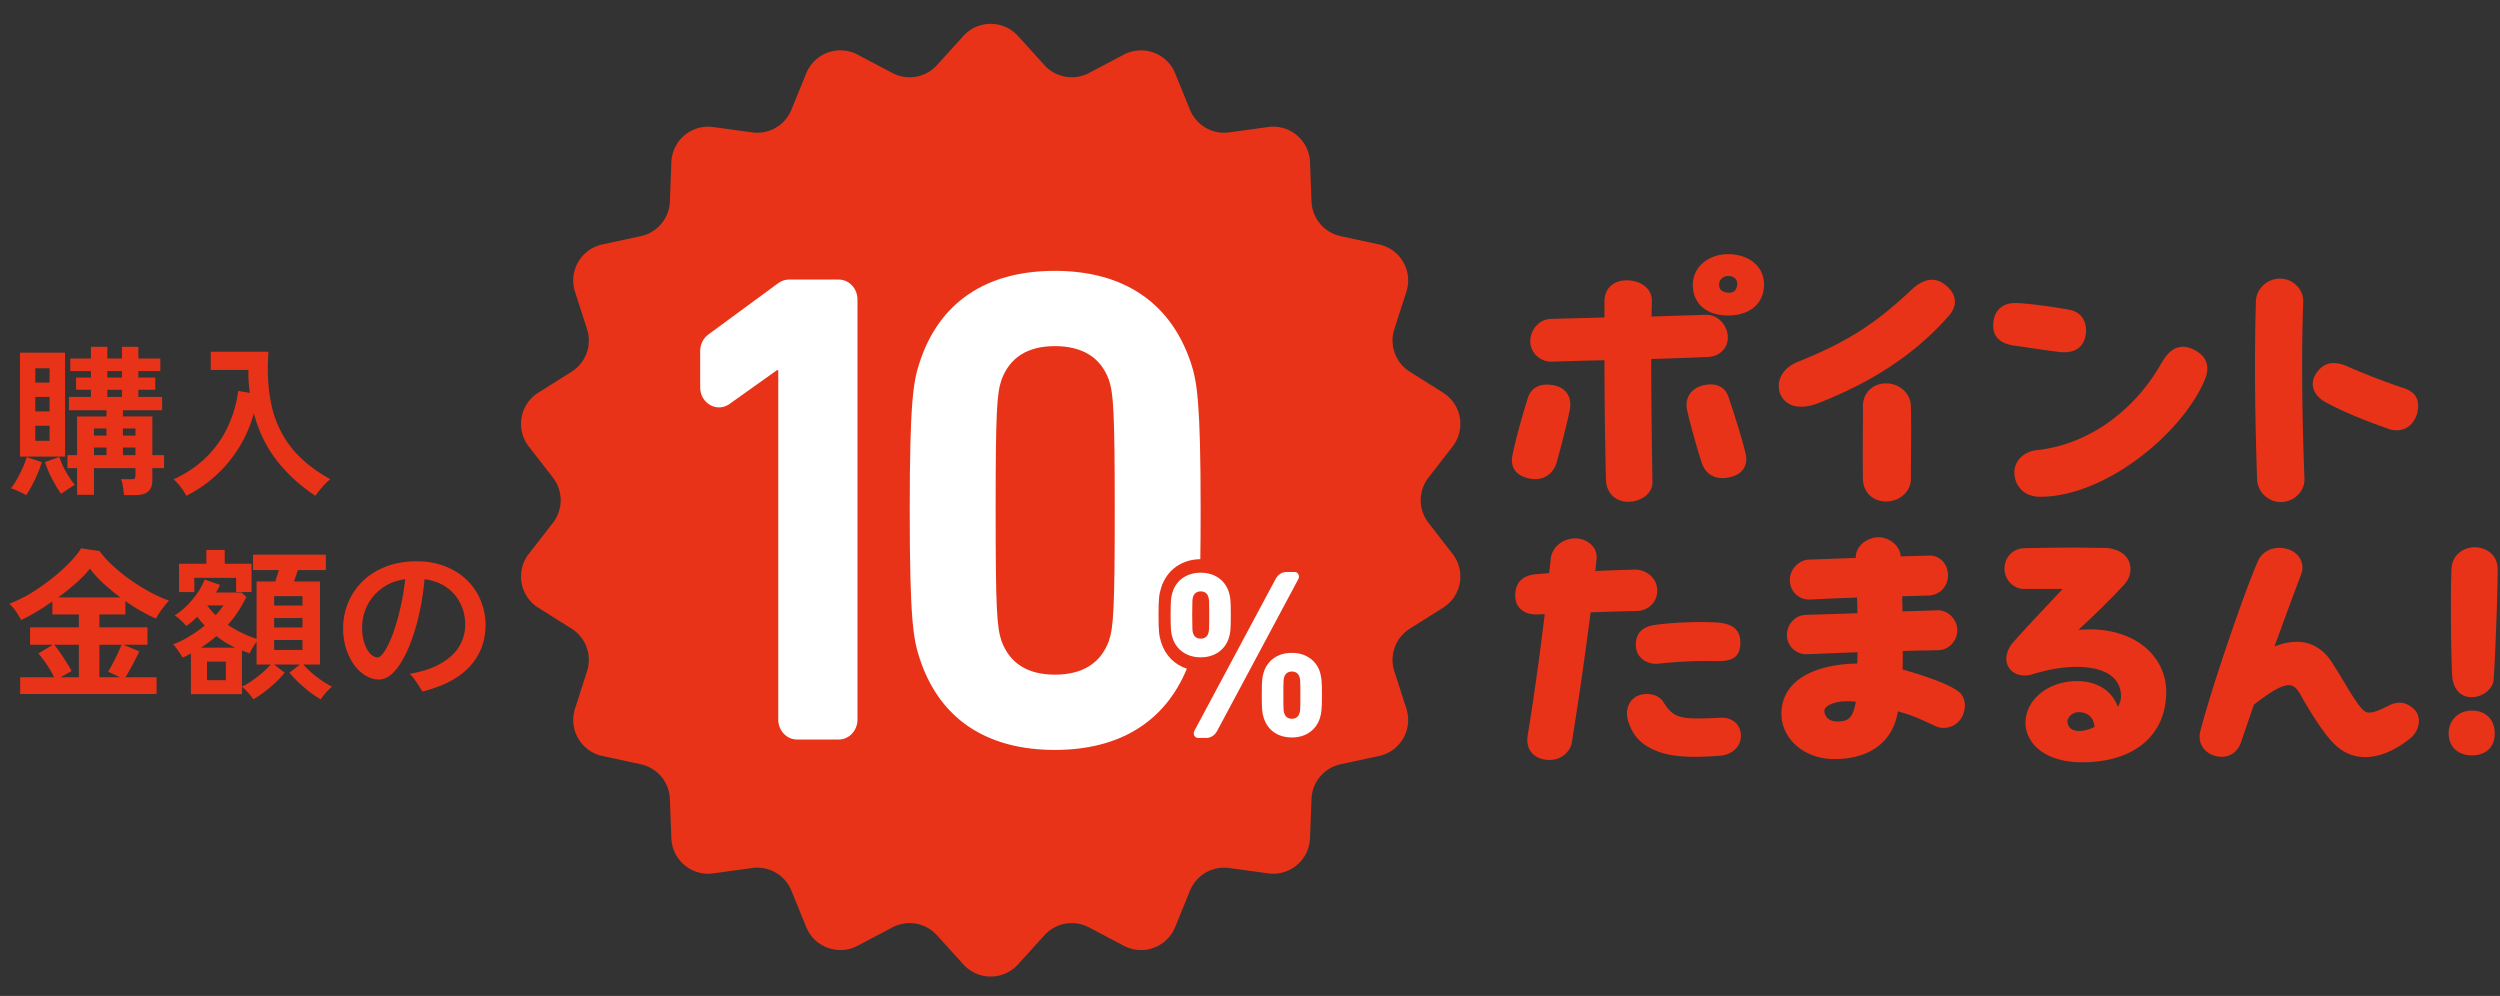 <svg width="246" height="98" viewBox="0 0 246 98" fill="none" xmlns="http://www.w3.org/2000/svg"><rect x="0" y="0" width="246" height="98" fill="#333333" stroke="none"/><path d="M94.798 3.538a3.624 3.624 0 015.372 0l2.605 2.875a3.625 3.625 0 004.378.772l3.431-1.81a3.624 3.624 0 015.048 1.837l1.465 3.592a3.624 3.624 0 003.85 2.223l3.843-.528a3.624 3.624 0 014.115 3.453l.148 3.877a3.624 3.624 0 002.857 3.405l3.792.818a3.624 3.624 0 012.686 4.653l-1.187 3.693a3.625 3.625 0 001.52 4.178l3.284 2.066a3.625 3.625 0 01.933 5.29l-2.379 3.065a3.626 3.626 0 000 4.445l2.379 3.065a3.625 3.625 0 01-.933 5.29l-3.284 2.066a3.625 3.625 0 00-1.52 4.178l1.187 3.693a3.624 3.624 0 01-2.686 4.653l-3.792.818a3.624 3.624 0 00-2.857 3.405l-.148 3.877a3.624 3.624 0 01-4.115 3.453l-3.843-.528a3.624 3.624 0 00-3.85 2.223l-1.465 3.592a3.624 3.624 0 01-5.048 1.838l-3.431-1.811a3.625 3.625 0 00-4.378.772l-2.605 2.875a3.625 3.625 0 01-5.372 0l-2.605-2.875a3.625 3.625 0 00-4.378-.772l-3.43 1.81c-1.896 1-4.24.148-5.05-1.837l-1.463-3.592a3.625 3.625 0 00-3.85-2.223l-3.844.528a3.625 3.625 0 01-4.115-3.453l-.147-3.877a3.625 3.625 0 00-2.858-3.405l-3.792-.819a3.625 3.625 0 01-2.686-4.652l1.187-3.693a3.625 3.625 0 00-1.52-4.178l-3.284-2.066a3.625 3.625 0 01-.933-5.29l2.38-3.065a3.625 3.625 0 000-4.445l-2.38-3.065a3.625 3.625 0 01.933-5.29l3.284-2.066a3.625 3.625 0 001.52-4.178l-1.187-3.693a3.625 3.625 0 012.686-4.652l3.792-.819a3.625 3.625 0 002.858-3.405l.147-3.877a3.625 3.625 0 014.115-3.453l3.844.528a3.625 3.625 0 003.85-2.223l1.464-3.592a3.625 3.625 0 015.048-1.838l3.431 1.81a3.625 3.625 0 004.378-.771l2.605-2.875z" fill="#E83318"/><g clip-path="url(#clip0_796_37238)" fill="#fff"><path d="M68.898 38.12v-3.584c0-.646.298-1.25.798-1.617l6.887-5.06c.31-.228.676-.35 1.052-.35h4.892c1.022 0 1.85.88 1.85 1.966v41.33c0 1.086-.828 1.966-1.85 1.966H78.43c-1.022 0-1.85-.88-1.85-1.965V36.429h-.131l-4.671 3.324c-1.23.874-2.88-.062-2.88-1.633zm45.365 25.1c-.215-.668-.262-1.15-.262-2.703 0-1.556.047-2.037.264-2.709.534-1.7 2.007-2.768 3.846-2.783.021-1.371.032-2.954.032-4.803 0-10.805-.364-12.697-.964-14.53-1.985-5.915-6.613-9.04-13.383-9.04-6.796 0-11.401 3.127-13.316 9.042-.599 1.831-.963 3.723-.963 14.528 0 10.806.364 12.697.963 14.526 1.915 5.917 6.52 9.045 13.316 9.045 6.358 0 10.826-2.757 12.991-7.994-1.202-.39-2.122-1.305-2.524-2.579zm-5.151-.148c-.809 2.199-2.598 3.314-5.316 3.314-2.673 0-4.439-1.115-5.244-3.304-.458-1.348-.582-3.1-.582-12.86s.124-11.512.579-12.849c.808-2.2 2.574-3.314 5.247-3.314 2.718 0 4.507 1.115 5.312 3.304.458 1.348.582 3.1.582 12.86 0 9.758-.124 11.51-.578 12.849z"/><path d="M115.381 62.774c-.15-.465-.193-.791-.193-2.257 0-1.465.043-1.791.193-2.256.365-1.164 1.395-1.908 2.769-1.908 1.373 0 2.403.744 2.768 1.908.15.465.193.79.193 2.256 0 1.466-.043 1.792-.193 2.257-.365 1.163-1.395 1.907-2.768 1.907-1.374 0-2.404-.744-2.769-1.907zm3.52-.465c.064-.187.086-.373.086-1.792s-.022-1.605-.086-1.791c-.108-.35-.387-.535-.751-.535-.365 0-.644.186-.752.535-.064.186-.085.372-.085 1.791 0 1.42.021 1.605.085 1.792.108.349.387.535.752.535.364 0 .643-.186.751-.535zm5.258 6.095c0-1.466.042-1.791.193-2.257.365-1.163 1.373-1.907 2.768-1.907 1.374 0 2.404.744 2.769 1.907.129.466.193.791.193 2.257 0 1.442-.064 1.768-.193 2.233-.365 1.187-1.395 1.931-2.769 1.931-1.395 0-2.403-.744-2.768-1.93-.151-.466-.193-.792-.193-2.234zm2.961 2.326c.365 0 .644-.186.751-.558.065-.163.086-.35.086-1.768 0-1.42-.021-1.605-.086-1.791-.107-.35-.386-.536-.751-.536s-.644.187-.751.536c-.064.186-.086.372-.086 1.79 0 1.42.022 1.606.086 1.769.107.372.386.558.751.558zm-.532-14.447h.818c.32 0 .517.39.353.697l-8.003 14.963c-.223.417-.625.672-1.059.672h-.818c-.32 0-.517-.39-.353-.698l8.003-14.962c.223-.417.625-.672 1.059-.672z"/></g><g clip-path="url(#clip1_796_37238)" fill="#E83318"><path d="M170.047 25.01c-1.98 0-3.473 1.296-3.473 3.016 0 1.804 1.272 2.96 3.32 3.016l.162.003c1.109 0 2.06-.334 2.689-.946.545-.532.834-1.258.834-2.102 0-1.759-1.453-2.987-3.532-2.987zm-.017 3.794c-.571-.048-.873-.327-.873-.807 0-.227.098-.448.269-.605a.919.919 0 01.632-.235c.031 0 .063.002.095.004.278.024.497.124.633.29a.767.767 0 01.151.588c-.041.38-.235.822-.907.765zm-19.384 18.31c.143.022.282.033.418.033 1.021 0 1.815-.615 2.122-1.675.433-1.54 1.045-3.943 1.279-5.138.236-1.217-.33-2.139-1.479-2.404-1.313-.293-2.299.155-2.638 1.201-.669 2.14-1.194 4.087-1.518 5.638l-.011.067a2.48 2.48 0 00-.05.45c0 .57.243 1.562 1.877 1.828z"/><path d="M152.721 35.59a326.78 326.78 0 015.158-.143c.002 3.923.052 7.887.149 11.784.03 1.067.731 2.144 2.226 2.144.699 0 1.413-.29 1.864-.754.327-.337.493-.74.481-1.166-.058-3.974-.117-8.084-.119-12.13a368.53 368.53 0 005.553-.199c.59-.016 1.117-.24 1.485-.628.337-.357.514-.837.5-1.35-.034-1.187-1.03-2.205-2.142-2.172l-5.365.169c.002-.235.008-.466.014-.697.007-.283.015-.567.015-.854a1.725 1.725 0 00-.507-1.27c-.453-.468-1.167-.737-1.957-.737-1.334 0-2.197.81-2.197 2.061v1.593c-.854.027-1.709.047-2.564.068a307.8 307.8 0 00-2.721.072 1.994 1.994 0 00-1.395.647 2.253 2.253 0 00-.62 1.592c.032 1.117.996 2.008 2.142 1.97z"/><path d="M171.764 44.614c-.421-1.706-1.078-3.745-1.665-5.513-.344-1.064-1.274-1.491-2.553-1.17-1.179.303-1.795 1.282-1.532 2.435.272 1.243.953 3.693 1.427 5.14.312.989 1.06 1.54 2.047 1.54.168 0 .343-.016.525-.048.734-.13 1.257-.423 1.553-.872.266-.405.335-.927.198-1.51v-.002zm13.833 4.732c1.342 0 2.434-.99 2.434-2.206 0-.614.006-1.354.012-2.142.013-1.742.029-3.715-.012-5.073-.031-1.214-1.123-2.201-2.434-2.201-1.324 0-2.285.94-2.285 2.234 0 .627-.003 1.37-.007 2.158-.006 1.713-.014 3.654.007 5.026v.002c.03 1.296.97 2.202 2.285 2.202zm-8.398-9.326c.54 0 1.097-.11 1.656-.328 5.465-2.12 9.687-4.938 12.907-8.613.399-.45.601-.921.601-1.402 0-.585-.299-1.115-.915-1.621-.411-.34-.887-.527-1.341-.527-.648 0-1.313.326-2.031.997-3.582 3.378-6.393 5.16-11.14 7.065-1.193.477-1.904 1.363-1.904 2.369 0 1.213.891 2.06 2.167 2.06zm21.442 5.214a2.055 2.055 0 00-.401 1.61c.145.985.883 2.038 2.521 2.038 6.342 0 13.895-6.151 16.161-11.442.186-.422.28-.822.28-1.19 0-.69-.363-1.275-1.053-1.692-.675-.398-1.267-.522-1.808-.378-.609.162-1.152.673-1.661 1.563-2.749 4.842-7.344 8.04-12.289 8.555-.698.07-1.352.42-1.75.936zm.981-11.02c.917.137 2.057.308 3.021.419.169.02.33.03.484.03 1.138 0 1.87-.555 2.084-1.597.135-.679.031-1.314-.293-1.789-.288-.421-.731-.695-1.279-.79-1.496-.293-4.355-.67-5.34-.67-1.357 0-2.167.836-2.167 2.235 0 .787.378 1.768 2.179 1.972.323.042.784.111 1.311.19zm24.821 15.19a2.37 2.37 0 001.687-.72c.42-.432.643-.982.628-1.55-.257-6.838-.297-12.71-.119-17.453a2.147 2.147 0 00-.625-1.56 2.333 2.333 0 00-1.66-.707c-1.278 0-2.344 1.013-2.375 2.259a224.716 224.716 0 00-.089 6.433c0 3.291.07 7.005.208 11.039.032 1.245 1.084 2.259 2.345 2.259zm4.379-9.836c1.556.852 3.572 1.708 6.16 2.614.352.138.658.155.885.155 1.074 0 1.771-.842 1.985-1.68.062-.27.093-.515.093-.728 0-.859-.461-1.426-1.408-1.735a65.417 65.417 0 01-5.475-2.108c-.521-.24-1.011-.36-1.456-.36-.728 0-1.33.394-1.791 1.174-.241.418-.303.87-.18 1.309.152.541.573 1.024 1.187 1.359zM162.54 59.486c.359-.379.548-.888.533-1.433-.03-1.123-1.001-2.003-2.213-2.003-1.205.027-2.491.08-3.853.134h-.025c.019-.17.035-.34.051-.51.022-.224.043-.448.072-.675a1.67 1.67 0 00-.432-1.305c-.401-.449-1.023-.717-1.663-.717-1.224 0-2.283.862-2.411 1.963l-.159 1.457a26.63 26.63 0 00-.644.052c-.227.02-.451.04-.675.053-1.342.138-2.023.85-2.023 2.118 0 .53.183.984.53 1.31.416.392 1.029.573 1.767.527.131 0 .263-.007.395-.014.071-.004.143-.008.215-.01-.431 3.474-.966 7.584-1.671 11.863-.127.705.004 1.314.377 1.762.388.465 1.018.72 1.774.72 1.191 0 2.044-.864 2.18-1.7a401.934 401.934 0 001.85-12.823c1.659-.059 3.151-.11 4.552-.136a2.079 2.079 0 001.473-.633zm-1.563 4.161c.026.458.24.879.603 1.186.371.314.86.486 1.372.486.084 0 .167-.005.251-.014a43.361 43.361 0 015.777-.253c.894.015 1.477-.138 1.831-.486.3-.296.44-.725.44-1.35 0-1.184-.7-1.821-2.142-1.95-1.473-.109-4.167-.067-6.257.227-1.335.183-1.966.908-1.875 2.154zm8.343 6.979c-3.844.17-4.601.149-5.634-1.533-.337-.603-1.32-1.025-2.385-.686-1.075.393-1.379 1.52-1.123 2.433.449 1.544 1.316 2.466 2.897 3.082.918.368 2.133.549 3.739.549.745 0 1.574-.039 2.496-.116 1.158-.098 1.998-.917 1.998-1.949 0-.509-.187-.966-.526-1.289-.366-.347-.887-.522-1.462-.491zm17.89-4.756c.022-.596.024-1.19.024-1.81a88.395 88.395 0 012.283-.056c.415-.007.822-.013 1.22-.023a1.874 1.874 0 001.317-.602c.362-.385.561-.899.545-1.408-.029-.952-.83-1.95-1.957-1.917l-3.437.108c-.002-.248-.008-.495-.014-.742-.006-.248-.012-.496-.014-.744l2.584-.08c1.082-.03 1.889-.836 1.92-1.917.017-.579-.188-1.126-.562-1.503a1.732 1.732 0 00-1.309-.507l-2.779.08c-.043-.994-1.076-1.884-2.209-1.884-1.043 0-2.211.834-2.211 1.95v.085l-4.593.164c-.517.014-1.024.265-1.391.688a2.015 2.015 0 00-.499 1.532c.122 1.05.982 1.77 2.045 1.707 1.525-.078 2.952-.131 4.331-.184l.228-.008c.011.258.017.511.023.765.006.257.012.515.023.776l-5.104.165a1.875 1.875 0 00-1.332.635 2.01 2.01 0 00-.501 1.497 1.893 1.893 0 001.957 1.739c.693-.025 1.414-.054 2.152-.085a330.39 330.39 0 012.833-.108c-.002.192-.008.383-.014.572-.006.184-.011.365-.013.543-3.635.034-7.461 1.344-7.461 4.937 0 2.5 2.282 4.459 5.195 4.459 3.517 0 5.789-1.71 6.26-4.698 1.401.392 2.049.69 3.191 1.215l.558.255c.825.39 2.068.083 2.603-1 .157-.34.243-.702.243-1.02 0-.512-.168-.96-.475-1.262-.69-.652-2.542-1.41-5.66-2.314zm-7.47 3.669c.347-.298 1.069-.538 2.027-.538.265 0 .55.018.849.06-.319 1.713-.798 1.907-1.786 1.931-.42.01-.769-.104-1.004-.334a1.03 1.03 0 01-.31-.733c0-.16.121-.299.224-.386zm31.475-5.731c-1.622-1.434-3.989-2.074-6.701-1.822 1.806-1.678 3.081-2.94 4.468-4.416.619-.651.822-1.554.517-2.301-.336-.822-1.217-1.316-2.423-1.355-.326 0-.715-.006-1.149-.012-.55-.008-1.174-.017-1.835-.017-1.851 0-3.868.036-4.906.057-1.108.03-1.943.892-1.943 2.006 0 1.106.873 2.006 1.946 2.006h3.773c-.44.472-.921.984-1.413 1.508-1.287 1.369-2.617 2.785-3.537 3.84-.657.844-.773 1.752-.311 2.428.454.661 1.356.904 2.299.618 1.524-.475 3.02-.726 4.329-.726 1.71 0 2.995.397 3.715 1.15.468.487.69 1.121.659 1.88-.021.284-.125.587-.309.905-.442-1.277-1.689-2.534-4.006-2.534-2.847 0-5.078 1.81-5.078 4.12 0 1.862 1.746 3.867 5.58 3.867 5.1 0 8.267-2.66 8.267-6.94 0-1.642-.689-3.155-1.942-4.262zm-5.117 7.727c-.543.26-1.048.393-1.503.393-1.072 0-1.155-.73-1.155-.954 0-.305.397-.898 1.125-.898.337 0 1.426.107 1.533 1.459zm28.958-2.106c-.967.49-1.53.69-1.943.69-.403 0-.709-.327-1.203-1.012-.334-.463-.72-1.106-1.167-1.852a70.442 70.442 0 00-1.325-2.146c-.825-1.26-2.019-1.954-3.363-1.954-.747 0-1.5.157-2.245.466a501.91 501.91 0 012.638-7.148 1.747 1.747 0 00-.074-1.42c-.249-.497-.705-.862-1.283-1.026a2.839 2.839 0 00-.815-.119c-.92 0-1.718.486-2.084 1.27-1.155 2.61-4.324 11.658-5.659 16.68-.061.21-.092.422-.092.633 0 1.127.951 1.977 2.211 1.977.98 0 1.64-.716 1.859-1.423l1.277-3.708c1.756-1.36 2.752-1.917 3.434-1.917.448 0 .786.28 1.165.97.811 1.445 2.006 3.416 3.089 4.593.909 1.004 2.007 1.514 3.264 1.514 1.396 0 2.925-.635 4.423-1.837.537-.434.858-1.077.858-1.72 0-.452-.16-.838-.474-1.147-.727-.714-1.565-.836-2.491-.364zm8.186.491c-1.331 0-2.297.951-2.297 2.26 0 1.07.711 2.147 2.297 2.147 1.382 0 2.24-.822 2.24-2.146 0-1.373-.879-2.26-2.24-2.26zm-.057-1.316c1.103 0 2.122-.801 2.182-1.713.169-2.187.402-8.515.402-10.924-.032-1.454-1.198-2.116-2.268-2.116-1.058 0-2.176.705-2.268 2.054-.114 1.85-.062 8.215.057 10.533.094 1.597 1.041 2.166 1.895 2.166z"/></g><path d="M12.209 48.72a12.094 12.094 0 00-.112-.815c-.043-.32-.107-.571-.192-.752h.96c.202 0 .33-.022.384-.064.053-.054.08-.176.08-.368v-.656h-4.08v2.624H7.585v-2.624H6.64v-1.28h.944v-3.808h2.896v-.608H6.785v-1.312h2.16v-.704H7.489v-1.2h1.456v-.64H6.913V35.28h2.032v-1.152h1.616v1.152H12v-1.152h1.616v1.152h2.16v1.232h-2.16v.64h1.664v1.2h-1.664v.704h2.336v1.312h-3.856v.608h2.896v3.808h1.152v1.28h-1.152v1.168c0 .522-.14.901-.416 1.136-.267.234-.7.352-1.296.352h-1.072zm-10.24-3.79V34.705H6.4v10.224H1.969zm.608 3.792a15.402 15.402 0 00-.752-.384 4.727 4.727 0 00-.752-.288 6.29 6.29 0 00.608-.912c.202-.363.389-.736.56-1.12a7.73 7.73 0 00.384-1.04l1.488.496c-.096.33-.23.698-.4 1.104-.16.394-.342.778-.544 1.152-.203.373-.4.704-.592.992zm3.44-.128a8.32 8.32 0 01-.592-.928 15.34 15.34 0 01-.576-1.104 17.393 17.393 0 01-.432-1.088l1.424-.512c.149.48.368.97.656 1.472.288.501.576.928.864 1.28-.203.117-.432.261-.688.432-.256.181-.475.33-.656.448zm-2.544-5.216H4.88V41.89H3.473v1.488zm0-2.896H4.88v-1.424H3.473v1.424zm0-2.832H4.88v-1.41H3.473v1.408zm7.088 1.408H12v-.704h-1.44v.704zm-1.312 5.728h1.232v-.752H9.249v.752zm2.848 0h1.232v-.752h-1.232v.752zm-1.536-7.632H12v-.64h-1.44v.64zm-1.312 5.712h1.232v-.704H9.249v.704zm2.848 0h1.232v-.704h-1.232v.704zm6.24 5.92a5.133 5.133 0 00-.56-.864 4.37 4.37 0 00-.704-.752c1.312-.608 2.405-1.355 3.28-2.24a10.139 10.139 0 002.08-2.976 11.827 11.827 0 001.008-3.488l1.136.192a34.34 34.34 0 01-.112-1.104 13.662 13.662 0 01-.016-1.152h-3.712V34.61h5.68c-.14 1.877-.048 3.589.272 5.136a10.25 10.25 0 001.872 4.16c.938 1.226 2.25 2.309 3.936 3.248a5.477 5.477 0 00-.768.752c-.278.32-.507.613-.688.88a15.58 15.58 0 01-3.728-3.376c-1.067-1.334-1.846-2.918-2.336-4.752a12.494 12.494 0 01-1.408 3.296 12.761 12.761 0 01-2.256 2.768 12.895 12.895 0 01-2.976 2.064zM1.985 68.289V66.64h3.344a10.174 10.174 0 00-.72-1.232 9.566 9.566 0 00-.832-1.104L5.2 63.44H2.96v-1.712h4.8v-1.264H5.153v-1.28a27.66 27.66 0 01-1.6 1.04c-.534.309-1.024.57-1.472.784a6.99 6.99 0 00-.496-.816 3.762 3.762 0 00-.672-.784 12.791 12.791 0 002.048-.992 20.274 20.274 0 002.032-1.408 17.357 17.357 0 001.776-1.568c.522-.534.928-1.03 1.216-1.488l1.808.272a9.883 9.883 0 001.376 1.504c.544.49 1.125.954 1.744 1.392.629.437 1.264.826 1.904 1.168.64.341 1.242.613 1.808.816-.203.224-.422.49-.656.8a8.74 8.74 0 00-.624.96c-.94-.406-1.942-.976-3.008-1.712v1.312h-2.56v1.264h4.736v1.712h-2.384l1.584.656c-.203.426-.427.869-.672 1.328a45.99 45.99 0 01-.688 1.216h3.056v1.648H1.985zm3.744-9.504h6.112a21.084 21.084 0 01-1.664-1.376c-.523-.48-.966-.966-1.328-1.456-.331.426-.774.89-1.328 1.392-.555.49-1.152.97-1.792 1.44zm4.048 7.856h2.032l-1.168-.544c.149-.235.304-.512.464-.832.17-.32.33-.64.48-.96.149-.331.277-.619.384-.864H9.777v3.2zm-3.808 0H7.76v-3.2H5.329c.202.234.41.512.624.832.213.309.416.624.608.944.202.309.362.581.48.816l-1.072.608zm18.96 2.176a6.717 6.717 0 00-.528-.672 3.485 3.485 0 00-.592-.56v.72h-5.024v-4c-.14.074-.278.149-.416.224a3.747 3.747 0 01-.416.176 2.993 2.993 0 00-.256-.432 5.25 5.25 0 00-.352-.496 1.45 1.45 0 00-.336-.368 8.967 8.967 0 001.616-.784 13.43 13.43 0 001.52-1.072l-.384-.416-.352-.448c-.171.17-.347.336-.528.496a9.23 9.23 0 01-.544.416 8.404 8.404 0 00-.544-.56 2.836 2.836 0 00-.608-.48 6.728 6.728 0 001.168-.928 9.466 9.466 0 001.072-1.28c.32-.459.554-.902.704-1.328l1.52.528c-.054.117-.112.24-.176.368a3.583 3.583 0 01-.224.384h2.512l.48.432c-.235.49-.507.97-.816 1.44-.3.458-.635.896-1.008 1.312a11.875 11.875 0 002.832 1.376v-5.648h1.84a196.544 196.544 0 01.352-1.12h-2.544v-1.52h7.168v1.52h-2.752c-.054.17-.118.357-.192.56-.064.192-.128.378-.192.56h2.56v8.176H29.84c.234.256.512.528.832.816.33.277.672.538 1.024.784.352.234.677.426.976.576a5.57 5.57 0 00-.592.576c-.224.256-.4.48-.528.672a10.782 10.782 0 01-1.632-1.184 11.51 11.51 0 01-1.44-1.44l1.024-.8h-2.528l1.04.8a10.3 10.3 0 01-1.44 1.44 11.55 11.55 0 01-1.648 1.184zm-7.312-10.56v-2.784h2.688v-1.36h1.808v1.36h2.64v2.784h-1.52v-1.392H19.12v1.392h-1.504zm6.192 9.312c.298-.139.624-.331.976-.576.352-.246.693-.507 1.024-.784.33-.288.608-.56.832-.816h-1.392v-2.256c-.118.17-.246.368-.384.592-.14.224-.235.41-.288.56l-.384-.128a5.65 5.65 0 00-.384-.144v3.552zm-3.44-.64h1.856v-1.824h-1.856v1.824zm6.608-2.976h2.784v-.976h-2.784v.976zm0-2.208h2.784v-.928h-2.784v.928zm0-2.16h2.784v-.928h-2.784v.928zm-7.184 4.144h3.344a9.94 9.94 0 01-1.84-1.136c-.235.202-.48.4-.736.592-.246.181-.502.362-.768.544zm1.424-3.2a6.85 6.85 0 00.768-.96h-1.6c.256.352.533.672.832.96zm20.336 7.52a7.783 7.783 0 00-.336-.56 8.93 8.93 0 00-.448-.656 2.882 2.882 0 00-.464-.528c1.29-.224 2.336-.576 3.136-1.056.81-.48 1.402-1.046 1.776-1.696.373-.651.56-1.344.56-2.08 0-.768-.16-1.467-.48-2.096a4.056 4.056 0 00-1.36-1.584c-.587-.416-1.307-.683-2.16-.8a27.258 27.258 0 01-.624 3.824c-.288 1.184-.635 2.229-1.04 3.136-.406.906-.848 1.621-1.328 2.144-.48.512-.982.768-1.504.768-.427 0-.854-.123-1.28-.368a3.986 3.986 0 01-1.136-1.04 5.86 5.86 0 01-.8-1.616 6.494 6.494 0 01-.304-2.032c0-.854.16-1.675.48-2.464.32-.79.789-1.494 1.408-2.112.618-.619 1.376-1.104 2.272-1.456.896-.363 1.92-.544 3.072-.544 1.088 0 2.053.176 2.896.528.842.341 1.552.805 2.128 1.392a6.027 6.027 0 011.312 2c.298.746.448 1.52.448 2.32 0 1.632-.528 3.013-1.584 4.144-1.056 1.12-2.603 1.93-4.64 2.432zm-4.384-3.36c.18 0 .394-.187.64-.56.256-.374.517-.902.784-1.584.266-.694.512-1.51.736-2.448.234-.939.416-1.974.544-3.104-.907.128-1.68.432-2.32.912a4.676 4.676 0 00-1.44 1.728 4.89 4.89 0 00-.48 2.128c0 .576.074 1.088.224 1.536.149.437.34.778.576 1.024.234.245.48.368.736.368z" fill="#E83318"/><defs><clipPath id="clip0_796_37238"><path fill="#fff" transform="translate(68.898 26.651)" d="M0 0h61.184v47.142H0z"/></clipPath><clipPath id="clip1_796_37238"><path fill="#fff" transform="translate(148.769 25.01)" d="M0 0h97v50H0z"/></clipPath></defs></svg>